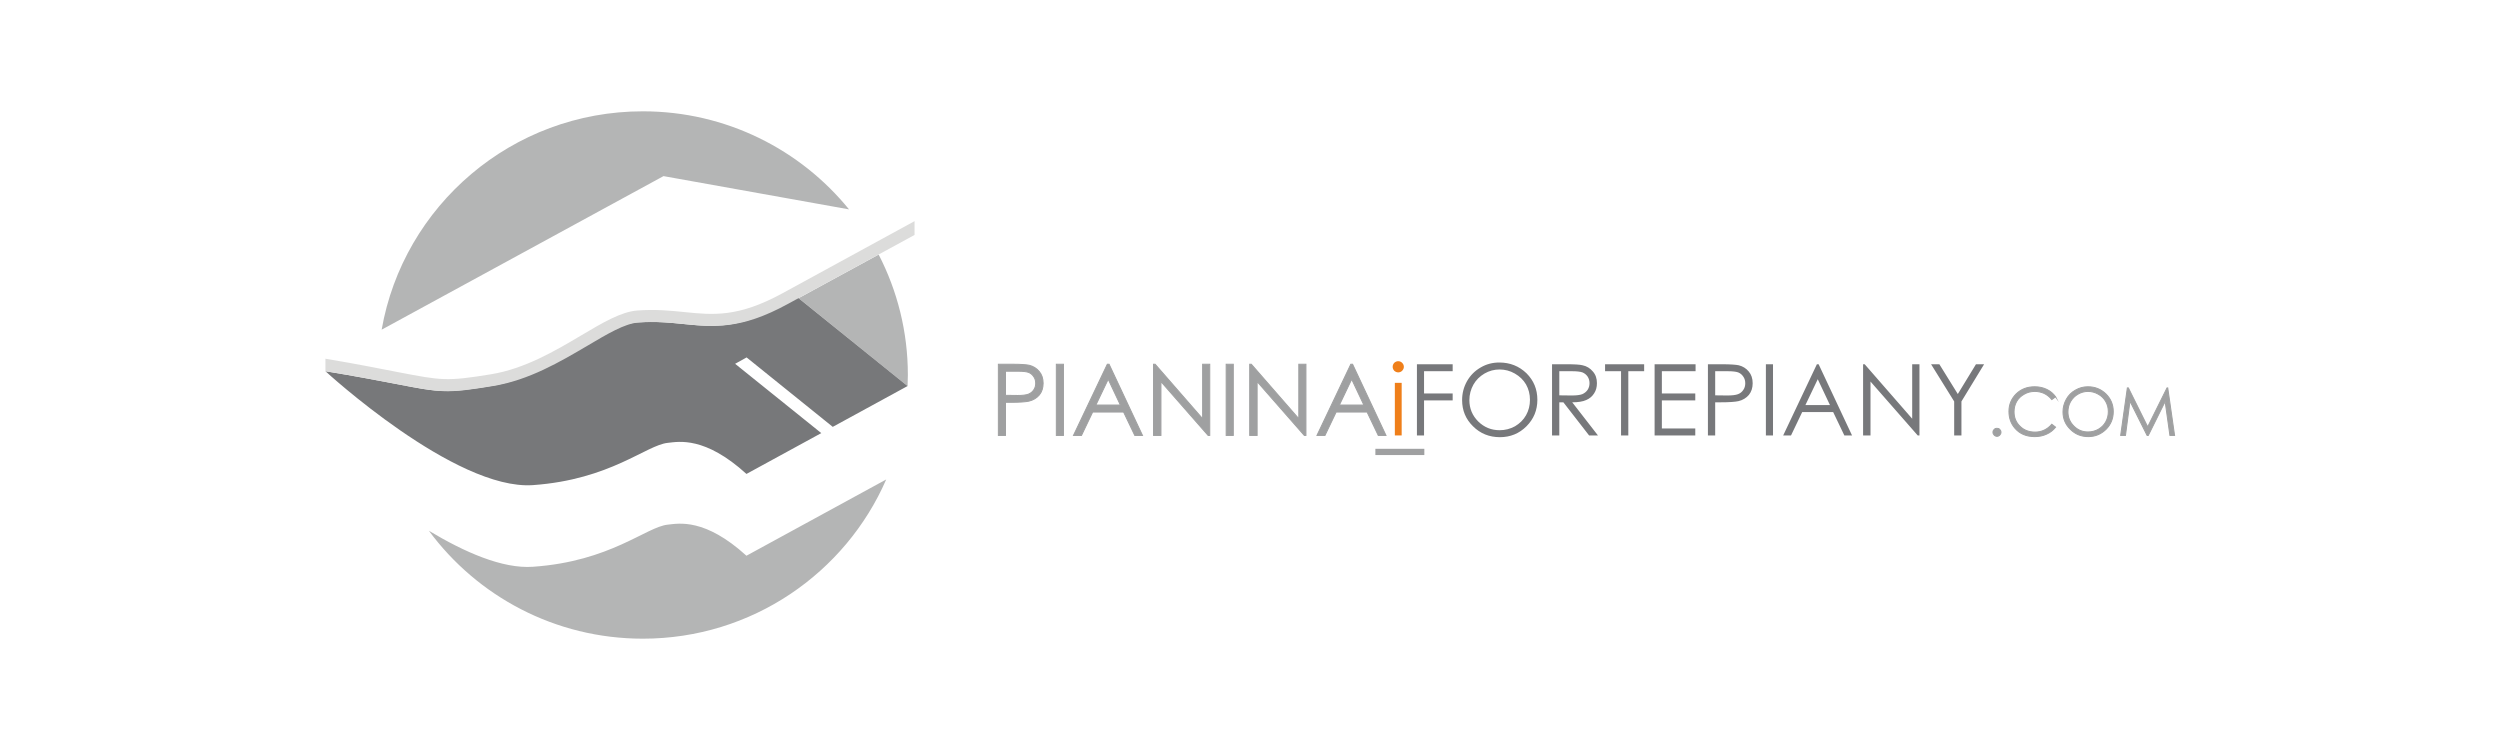 <?xml version="1.0" encoding="UTF-8"?>
<!DOCTYPE svg PUBLIC "-//W3C//DTD SVG 1.1//EN" "http://www.w3.org/Graphics/SVG/1.1/DTD/svg11.dtd">
<!-- Creator: CorelDRAW 2018 (64-Bit) -->
<svg xmlns="http://www.w3.org/2000/svg" xml:space="preserve" width="180px" height="54px" version="1.1" style="shape-rendering:geometricPrecision; text-rendering:geometricPrecision; image-rendering:optimizeQuality; fill-rule:evenodd; clip-rule:evenodd"
viewBox="0 0 172.08 51.62"
 xmlns:xlink="http://www.w3.org/1999/xlink">
 <defs>
  <style type="text/css">
   <![CDATA[
    .str0 {stroke:#9FA0A1;stroke-width:0.07;stroke-miterlimit:22.926}
    .fil6 {fill:#EF7F1A}
    .fil3 {fill:#DCDCDB}
    .fil1 {fill:#B4B5B5}
    .fil4 {fill:#9FA0A1}
    .fil5 {fill:#77787B}
    .fil2 {fill:#77787A}
    .fil0 {fill:white}
   ]]>
  </style>
 </defs>
 <g id="Warstwa_x0020_1">
  <rect class="fil0" width="172.08" height="51.62"/>
  <g id="_2170279138560">
   <path class="fil1" d="M61 33c-2.8,6.44 -9.25,10.96 -16.75,10.96 -6.05,0 -11.41,-2.93 -14.73,-7.43 2.44,1.47 5.07,2.63 7.16,2.48 5.35,-0.37 7.8,-2.75 9.29,-2.9 0.75,-0.08 2.55,-0.46 5.41,2.14l9.62 -5.25z"/>
   <polygon class="fil1" points="50.6,25.04 56.53,29.81 51.38,32.62 56.53,29.81 "/>
   <path class="fil1" d="M60.48 17.52c1.28,2.48 2.01,5.3 2.01,8.29 0,0.25 -0.01,0.51 -0.02,0.76l-7.5 -6.05 5.51 -3z"/>
   <path class="fil1" d="M44.25 7.66c5.73,0 10.85,2.64 14.19,6.75l-12.77 -2.29 -19.4 10.57c1.49,-8.53 8.97,-15.03 17.98,-15.03z"/>
   <path class="fil2" d="M54.89 20.46l-0.93 0.51c-4.62,2.52 -6.31,0.94 -10.12,1.22 -2.29,0.17 -5.73,3.68 -10.05,4.38 -4.31,0.71 -3.34,0.31 -11.39,-1.02 0,0 8.92,8.21 14.28,7.84 5.35,-0.38 7.8,-2.76 9.29,-2.91 0.75,-0.08 2.55,-0.46 5.41,2.14l5.15 -2.81 -5.93 -4.77 0.79 -0.44 5.93 4.78 5.15 -2.81 -7.58 -6.11z"/>
   <path class="fil3" d="M53.83 20.2l9.12 -4.98 0 0.95 -8.72 4.75c-3.25,1.78 -5.1,1.59 -7.19,1.38 -0.93,-0.09 -1.91,-0.19 -3.1,-0.1 -0.92,0.06 -2.13,0.78 -3.53,1.61 -1.84,1.08 -4,2.36 -6.48,2.76 -3.21,0.53 -3.56,0.46 -6.65,-0.14 -1.15,-0.22 -2.68,-0.52 -4.88,-0.88l0 -0.86c2.22,0.37 3.89,0.71 5.03,0.93 2.97,0.57 3.31,0.64 6.37,0.14 2.32,-0.38 4.41,-1.61 6.18,-2.66 1.5,-0.89 2.78,-1.65 3.9,-1.73 1.25,-0.09 2.27,0.01 3.24,0.11 1.96,0.2 3.68,0.37 6.71,-1.28z"/>
   <path class="fil4 str0" d="M68.72 25.07l0.98 0c0.56,0 0.94,0.03 1.14,0.07 0.28,0.07 0.51,0.21 0.69,0.43 0.18,0.21 0.27,0.48 0.27,0.81 0,0.32 -0.09,0.59 -0.26,0.8 -0.18,0.21 -0.42,0.36 -0.72,0.43 -0.23,0.05 -0.64,0.08 -1.25,0.08l-0.36 0 0 2.28 -0.49 0 0 -4.9zm0.49 0.48l0 0 0 1.66 0.84 0.01c0.33,0 0.58,-0.03 0.74,-0.09 0.15,-0.06 0.28,-0.16 0.37,-0.3 0.09,-0.13 0.13,-0.28 0.13,-0.45 0,-0.17 -0.04,-0.32 -0.13,-0.45 -0.09,-0.14 -0.21,-0.24 -0.36,-0.3 -0.14,-0.05 -0.38,-0.08 -0.72,-0.08l-0.87 0zm3.5 -0.48l0 0 0.49 0 0 4.9 -0.49 0 0 -4.9zm3.63 0l0 0 2.3 4.9 -0.53 0 -0.77 -1.61 -2.13 0 -0.77 1.61 -0.55 0 2.33 -4.9 0.12 0zm-0.06 1.03l0 0 -0.85 1.78 1.69 0 -0.84 -1.78zm3.12 3.87l0 0 0 -4.9 0.11 0 3.27 3.75 0 -3.75 0.49 0 0 4.9 -0.11 0 -3.25 -3.71 0 3.71 -0.51 0zm5 -4.9l0 0 0.49 0 0 4.9 -0.49 0 0 -4.9zm1.62 4.9l0 0 0 -4.9 0.11 0 3.27 3.75 0 -3.75 0.49 0 0 4.9 -0.11 0 -3.25 -3.71 0 3.71 -0.51 0zm7.08 -4.9l0 0 2.3 4.9 -0.53 0 -0.77 -1.61 -2.13 0 -0.77 1.61 -0.55 0 2.33 -4.9 0.12 0zm-0.06 1.03l0 0 -0.85 1.78 1.69 0 -0.84 -1.78zm44.42 3.38l0 0c0.07,0 0.14,0.02 0.19,0.08 0.05,0.05 0.08,0.11 0.08,0.19 0,0.08 -0.03,0.14 -0.08,0.19 -0.05,0.06 -0.12,0.09 -0.19,0.09 -0.08,0 -0.14,-0.03 -0.2,-0.09 -0.05,-0.05 -0.08,-0.11 -0.08,-0.19 0,-0.08 0.03,-0.14 0.08,-0.19 0.06,-0.06 0.12,-0.08 0.2,-0.08zm4.03 -2.17l0 0 -0.26 0.19c-0.14,-0.18 -0.32,-0.32 -0.52,-0.42 -0.2,-0.09 -0.41,-0.14 -0.65,-0.14 -0.27,0 -0.51,0.06 -0.73,0.19 -0.22,0.12 -0.4,0.29 -0.52,0.5 -0.12,0.21 -0.18,0.45 -0.18,0.71 0,0.4 0.13,0.73 0.41,1 0.27,0.27 0.62,0.4 1.04,0.4 0.45,0 0.84,-0.18 1.15,-0.54l0.26 0.2c-0.17,0.21 -0.37,0.37 -0.62,0.48 -0.24,0.11 -0.51,0.17 -0.81,0.17 -0.58,0 -1.03,-0.19 -1.36,-0.57 -0.28,-0.32 -0.42,-0.71 -0.42,-1.16 0,-0.48 0.17,-0.88 0.5,-1.21 0.34,-0.33 0.76,-0.49 1.27,-0.49 0.31,0 0.58,0.06 0.83,0.18 0.25,0.12 0.45,0.29 0.61,0.51zm2.22 -0.69l0 0c0.5,0 0.91,0.17 1.25,0.5 0.33,0.33 0.5,0.73 0.5,1.21 0,0.48 -0.17,0.89 -0.5,1.22 -0.34,0.33 -0.74,0.5 -1.22,0.5 -0.49,0 -0.9,-0.17 -1.23,-0.5 -0.34,-0.33 -0.51,-0.73 -0.51,-1.2 0,-0.31 0.08,-0.6 0.23,-0.87 0.15,-0.27 0.36,-0.48 0.63,-0.63 0.26,-0.15 0.54,-0.23 0.85,-0.23zm0.01 0.32l0 0c-0.24,0 -0.47,0.06 -0.69,0.19 -0.21,0.12 -0.38,0.29 -0.51,0.51 -0.12,0.21 -0.18,0.45 -0.18,0.71 0,0.39 0.14,0.71 0.41,0.98 0.27,0.27 0.59,0.4 0.97,0.4 0.26,0 0.49,-0.06 0.71,-0.18 0.22,-0.13 0.39,-0.29 0.51,-0.51 0.12,-0.21 0.18,-0.45 0.18,-0.71 0,-0.26 -0.06,-0.49 -0.18,-0.7 -0.12,-0.21 -0.29,-0.38 -0.51,-0.5 -0.23,-0.13 -0.46,-0.19 -0.71,-0.19zm2.25 3.03l0 0 0.46 -3.27 0.07 0 1.33 2.68 1.33 -2.68 0.05 0 0.47 3.27 -0.32 0 -0.33 -2.34 -1.16 2.34 -0.08 0 -1.18 -2.36 -0.31 2.36 -0.33 0z"/>
   <path class="fil5" d="M132.92 25.07l0.57 0 1.27 2.05 1.25 -2.05 0.56 0 -1.56 2.56 0 2.34 -0.5 0 0 -2.34 -1.59 -2.56zm-4.68 4.9l0 0 0 -4.9 0.11 0 3.27 3.75 0 -3.75 0.5 0 0 4.9 -0.12 0 -3.25 -3.71 0 3.71 -0.51 0zm-3.12 -3.87l0 0 -0.85 1.78 1.69 0 -0.84 -1.78zm0.06 -1.03l0 0 2.3 4.9 -0.53 0 -0.77 -1.61 -2.13 0 -0.77 1.61 -0.54 0 2.32 -4.9 0.12 0zm-3.63 0l0 0 0.49 0 0 4.9 -0.49 0 0 -4.9zm-3.49 0.48l0 0 0 1.66 0.83 0.01c0.34,0 0.58,-0.03 0.74,-0.09 0.16,-0.06 0.28,-0.16 0.37,-0.3 0.09,-0.13 0.13,-0.28 0.13,-0.45 0,-0.17 -0.04,-0.32 -0.13,-0.45 -0.09,-0.14 -0.21,-0.24 -0.36,-0.3 -0.14,-0.05 -0.38,-0.08 -0.71,-0.08l-0.87 0zm-0.5 -0.48l0 0 0.98 0c0.56,0 0.95,0.03 1.14,0.07 0.28,0.07 0.51,0.21 0.69,0.43 0.18,0.21 0.27,0.48 0.27,0.81 0,0.32 -0.09,0.59 -0.26,0.8 -0.18,0.21 -0.42,0.36 -0.72,0.43 -0.23,0.05 -0.64,0.08 -1.25,0.08l-0.35 0 0 2.28 -0.5 0 0 -4.9zm-3.67 0l0 0 2.82 0 0 0.48 -2.32 0 0 1.53 2.3 0 0 0.48 -2.3 0 0 1.93 2.3 0 0 0.48 -2.8 0 0 -4.9zm-3.41 0.48l0 0 0 -0.48 2.69 0 0 0.48 -1.09 0 0 4.42 -0.5 0 0 -4.42 -1.1 0zm-3.15 0l0 0 0 1.66 0.85 0.01c0.33,0 0.57,-0.03 0.73,-0.09 0.16,-0.07 0.28,-0.17 0.37,-0.3 0.09,-0.14 0.13,-0.29 0.13,-0.46 0,-0.16 -0.04,-0.31 -0.13,-0.45 -0.09,-0.13 -0.21,-0.23 -0.36,-0.29 -0.14,-0.05 -0.38,-0.08 -0.72,-0.08l-0.87 0zm-0.5 -0.48l0 0 0.99 0c0.54,0 0.92,0.02 1.11,0.07 0.29,0.06 0.53,0.21 0.71,0.43 0.19,0.21 0.28,0.48 0.28,0.8 0,0.27 -0.06,0.5 -0.19,0.7 -0.13,0.21 -0.31,0.36 -0.54,0.46 -0.24,0.11 -0.56,0.16 -0.97,0.16l1.77 2.28 -0.61 0 -1.77 -2.28 -0.28 0 0 2.28 -0.5 0 0 -4.9zm-3.61 0.36l0 0c-0.37,0 -0.71,0.09 -1.04,0.28 -0.32,0.19 -0.58,0.44 -0.76,0.76 -0.18,0.32 -0.28,0.68 -0.28,1.07 0,0.58 0.21,1.07 0.61,1.47 0.41,0.4 0.9,0.6 1.47,0.6 0.38,0 0.73,-0.09 1.06,-0.27 0.32,-0.19 0.58,-0.44 0.76,-0.76 0.18,-0.32 0.27,-0.67 0.27,-1.06 0,-0.39 -0.09,-0.74 -0.27,-1.06 -0.18,-0.31 -0.44,-0.56 -0.77,-0.75 -0.33,-0.19 -0.68,-0.28 -1.05,-0.28zm-0.02 -0.48l0 0c0.74,0 1.36,0.25 1.87,0.74 0.5,0.5 0.75,1.1 0.75,1.83 0,0.71 -0.25,1.32 -0.75,1.82 -0.5,0.5 -1.11,0.75 -1.83,0.75 -0.73,0 -1.35,-0.25 -1.85,-0.75 -0.5,-0.49 -0.75,-1.09 -0.75,-1.8 0,-0.47 0.11,-0.9 0.34,-1.31 0.23,-0.4 0.54,-0.71 0.94,-0.94 0.39,-0.23 0.82,-0.34 1.28,-0.34zm-5.67 0.12l0 0 2.46 0 0 0.48 -1.97 0 0 1.53 1.97 0 0 0.48 -1.97 0 0 2.41 -0.49 0 0 -4.9z"/>
   <polygon class="fil6" points="96.01,26.35 96.48,26.35 96.48,29.97 96.01,29.97 "/>
   <path class="fil6" d="M96.24 24.86c0.11,0 0.2,0.04 0.27,0.11 0.08,0.08 0.12,0.17 0.12,0.28 0,0.1 -0.04,0.19 -0.12,0.27 -0.07,0.07 -0.16,0.11 -0.27,0.11 -0.1,0 -0.19,-0.04 -0.27,-0.11 -0.07,-0.08 -0.11,-0.17 -0.11,-0.27 0,-0.11 0.04,-0.2 0.11,-0.28 0.08,-0.07 0.17,-0.11 0.27,-0.11z"/>
   <polygon class="fil4" points="94.67,30.89 98.04,30.89 98.04,31.32 94.67,31.32 "/>
  </g>
 </g>
</svg>
